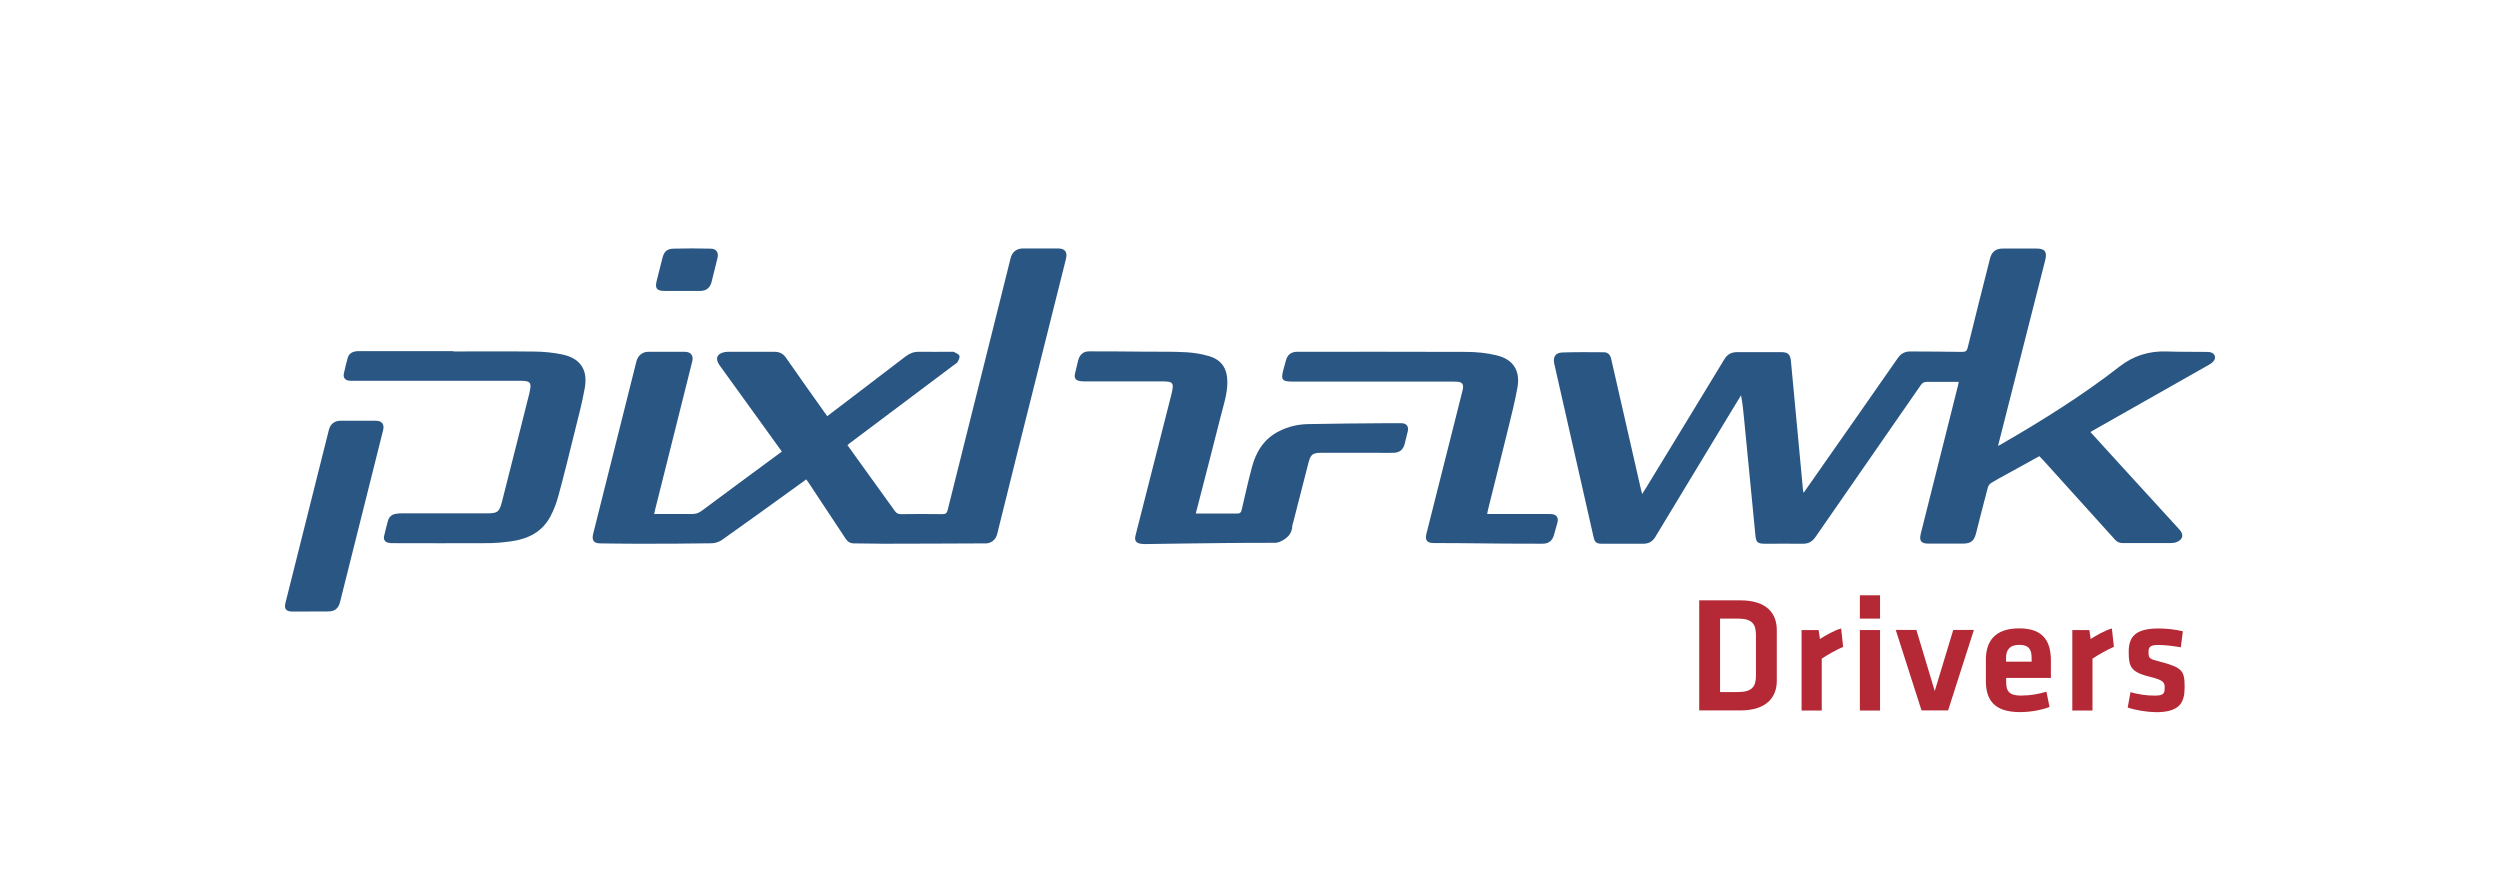 <?xml version="1.0" encoding="UTF-8"?><svg id="Calque_1" xmlns="http://www.w3.org/2000/svg" viewBox="0 0 223 78.5"><path d="m160.89,43.95c.61-.87,1.16-1.67,1.72-2.46,2.23-3.19,4.47-6.37,6.68-9.56.29-.41.64-.58,1.11-.58,1.54.01,3.09.01,4.63.04.31,0,.42-.09.49-.39.65-2.65,1.32-5.3,1.99-7.94.15-.61.52-.89,1.15-.89,1,0,2,0,3,0,.74,0,.96.29.78,1.01-1.39,5.46-2.77,10.91-4.16,16.37-.01.05-.02.11-.05.23.17-.09.28-.15.39-.22,3.61-2.09,7.15-4.3,10.45-6.87,1.23-.96,2.63-1.39,4.18-1.34,1.2.04,2.4.03,3.61.04.11,0,.23,0,.34.04.37.1.5.48.26.77-.1.13-.25.24-.39.32-3.47,1.97-6.94,3.93-10.41,5.9-.06.03-.11.07-.19.12.82.9,1.62,1.79,2.43,2.67,1.83,2.01,3.67,4.02,5.51,6.03.4.44.32.86-.22,1.1-.16.07-.35.1-.53.1-1.44,0-2.88,0-4.32,0-.28,0-.49-.09-.68-.3-2.14-2.38-4.28-4.75-6.43-7.12-.1-.11-.2-.21-.32-.33-1.01.55-2.01,1.1-3.01,1.66-.43.24-.86.46-1.27.72-.14.08-.27.25-.31.4-.37,1.37-.71,2.74-1.06,4.11-.17.67-.46.9-1.15.91-1.03,0-2.07,0-3.1,0-.65,0-.83-.25-.68-.87,1.1-4.39,2.21-8.79,3.31-13.18.03-.11.05-.22.08-.38h-.4c-.81,0-1.61,0-2.42,0-.25,0-.41.07-.56.28-3.13,4.52-6.27,9.04-9.4,13.56-.28.41-.64.61-1.14.6-1.12-.01-2.25,0-3.37,0-.66,0-.79-.13-.85-.77-.34-3.46-.68-6.93-1.01-10.39-.07-.69-.13-1.37-.27-2.08-.33.54-.66,1.07-.98,1.61-2.22,3.67-4.45,7.35-6.67,11.03-.25.41-.6.6-1.06.6-1.24,0-2.47,0-3.71,0-.48,0-.63-.14-.73-.58-1.17-5.16-2.34-10.32-3.51-15.48-.13-.59.1-.98.72-1,1.24-.04,2.47-.03,3.71-.02.33,0,.56.21.64.56.89,3.9,1.78,7.8,2.67,11.7.02.11.06.21.1.39.25-.39.47-.74.68-1.1,2.22-3.64,4.44-7.27,6.65-10.92.27-.45.63-.64,1.14-.64,1.31,0,2.61,0,3.92,0,.61,0,.82.18.88.79.22,2.35.44,4.7.66,7.04.14,1.5.28,3,.42,4.5,0,.05.03.1.06.24Z" fill="#2a5683"/><path d="m75.58,39.69c.4.56.79,1.1,1.18,1.64,1.02,1.42,2.04,2.83,3.06,4.25.14.19.28.28.52.28,1.25-.01,2.5-.02,3.74,0,.29,0,.38-.1.45-.36,1.73-6.94,3.46-13.87,5.2-20.8.14-.55.27-1.1.41-1.65.15-.59.52-.88,1.12-.89,1.03,0,2.07,0,3.1,0,.64,0,.88.31.72.95-.87,3.47-1.74,6.94-2.61,10.42-1.18,4.71-2.37,9.42-3.53,14.14-.12.48-.55.79-.97.8-.06,0-.11,0-.17,0-3.01.01-6.01.03-9.02.03-.86,0-1.72-.03-2.59-.03-.34,0-.57-.13-.76-.42-1.09-1.66-2.19-3.31-3.28-4.96-.07-.1-.14-.2-.23-.33-.32.23-.63.45-.94.68-2.19,1.58-4.37,3.16-6.58,4.72-.25.18-.6.29-.91.3-2.26.04-4.52.04-6.77.04-1.05,0-2.11-.02-3.16-.03-.6,0-.79-.27-.65-.85,1.29-5.13,2.58-10.26,3.86-15.39.13-.51.53-.85,1.05-.85,1.09,0,2.18,0,3.27,0,.53,0,.79.34.66.85-1.1,4.41-2.2,8.81-3.31,13.22-.03.12-.06.24-.09.4.14,0,.26,0,.38,0,1,0,2-.01,3,0,.32,0,.58-.08.84-.27,2.32-1.73,4.65-3.44,6.98-5.16.05-.04.11-.08.19-.14-.5-.7-.99-1.38-1.49-2.07-1.36-1.88-2.72-3.77-4.08-5.65-.41-.57-.2-1.06.52-1.16.11-.02.23-.02.34-.02,1.35,0,2.7,0,4.05,0,.44,0,.76.15,1.03.53,1.14,1.65,2.31,3.28,3.47,4.92.06.09.13.18.21.29.79-.6,1.56-1.19,2.34-1.78,1.56-1.19,3.12-2.38,4.68-3.57.34-.26.72-.4,1.16-.39.93.01,1.86,0,2.79,0,.12,0,.27-.02.37.03.17.08.4.19.45.33.05.15-.07.37-.16.54-.05.1-.18.17-.28.24-3.05,2.29-6.1,4.58-9.14,6.86-.13.09-.25.19-.39.31Z" fill="#2a5683"/><path d="m106.68,45.81c.67,0,1.31,0,1.94,0,.58,0,1.16-.01,1.74,0,.24,0,.33-.08.39-.3.3-1.28.58-2.56.92-3.83.37-1.39,1.08-2.54,2.41-3.21.81-.42,1.69-.62,2.59-.64,2.31-.05,4.63-.06,6.94-.08.47,0,.93,0,1.4,0,.46.01.67.29.56.74-.09.36-.18.73-.27,1.09-.13.53-.44.79-.98.81-.51.02-1.02,0-1.53,0-1.63,0-3.27,0-4.9,0-.82,0-.98.13-1.19.95-.45,1.76-.9,3.51-1.35,5.27-.02.09-.07.17-.07.26-.02.77-.5,1.19-1.15,1.47-.12.05-.26.08-.39.08-1.5,0-3,0-4.49.02-2.34.02-4.67.06-7.01.09-.15,0-.3,0-.44-.02-.47-.06-.63-.29-.51-.75,1.07-4.19,2.14-8.39,3.2-12.58.06-.22.1-.44.12-.67.02-.27-.11-.43-.39-.46-.16-.02-.32-.03-.47-.03-2.32,0-4.63,0-6.95,0-.14,0-.27,0-.41-.02-.46-.06-.6-.27-.49-.72.09-.37.18-.75.27-1.12.13-.52.45-.82.98-.82,1.72,0,3.45.01,5.17.03,1.17,0,2.34-.01,3.5.05.67.04,1.36.15,2,.34,1.14.33,1.64,1.09,1.66,2.27.01,1.09-.34,2.1-.6,3.13-.71,2.82-1.44,5.64-2.17,8.46-.01.04-.02.09-.04.19Z" fill="#2a5683"/><path d="m40.43,31.35c2.43,0,4.86-.02,7.29.01.8.01,1.61.09,2.39.25,1.65.33,2.35,1.36,2.05,3.02-.24,1.33-.59,2.65-.92,3.97-.46,1.89-.93,3.78-1.44,5.66-.17.62-.4,1.23-.7,1.8-.73,1.38-1.98,2.01-3.47,2.22-.7.1-1.42.17-2.13.17-2.8.02-5.61,0-8.41,0-.16,0-.32,0-.47-.04-.29-.07-.43-.29-.36-.59.1-.45.22-.9.34-1.35.1-.37.35-.58.72-.64.18-.03.36-.04.54-.04,2.53,0,5.06,0,7.59,0,.94,0,1.09-.12,1.33-1.05.52-2.05,1.04-4.11,1.56-6.16.29-1.15.58-2.31.87-3.46.02-.07.03-.13.04-.2.18-.77.05-.95-.74-.95-5,0-10.01,0-15.01,0-.14,0-.27,0-.41-.02-.33-.06-.49-.29-.42-.62.1-.48.22-.95.35-1.42.11-.39.45-.59.97-.59,1.9,0,3.79,0,5.69,0,.92,0,1.84,0,2.76,0Z" fill="#2a5683"/><path d="m132.66,45.85c1.83,0,3.63,0,5.42,0,.12,0,.25,0,.37.01.41.06.58.33.48.73-.1.37-.2.74-.31,1.11-.14.53-.48.8-1.03.8-1.12,0-2.25,0-3.37-.01-1.35-.01-2.7-.03-4.05-.04-.77,0-1.54,0-2.31-.01-.56,0-.76-.27-.63-.8,1.07-4.23,2.14-8.46,3.2-12.69.02-.09.05-.18.06-.26.07-.42-.06-.6-.48-.64-.13-.01-.27-.01-.41-.01-4.73,0-9.47,0-14.2,0-1.07,0-1.18-.13-.89-1.18.07-.24.13-.48.2-.72.13-.48.42-.72.92-.76.08,0,.16,0,.24,0,4.97,0,9.94-.01,14.91.01.9,0,1.82.09,2.69.3,1.5.35,2.15,1.35,1.89,2.86-.23,1.29-.56,2.57-.87,3.84-.58,2.39-1.19,4.77-1.78,7.16-.02.09-.03.18-.05.3Z" fill="#2a5683"/><path d="m27.69,54.55c-.54,0-1.09,0-1.63,0-.54,0-.73-.25-.6-.76,1.29-5.15,2.59-10.3,3.88-15.46.13-.51.51-.8,1.04-.8,1.04,0,2.09,0,3.13,0,.56,0,.8.31.66.86-1.28,5.11-2.56,10.22-3.84,15.32-.15.58-.47.83-1.07.83-.52,0-1.04,0-1.57,0Z" fill="#2a5683"/><path d="m60.83,25.95c-.52,0-1.04,0-1.56,0-.68,0-.86-.23-.7-.87.17-.69.34-1.38.52-2.07.14-.55.39-.81.97-.83,1.11-.03,2.22-.03,3.33,0,.51,0,.73.35.61.84-.18.71-.35,1.43-.53,2.14-.13.51-.48.79-1,.79-.54,0-1.09,0-1.63,0Z" fill="#2a5683"/><path d="m155.23,53.55c2.42,0,3.26,1.22,3.26,2.64v4.54c0,1.4-.84,2.64-3.26,2.64h-3.66v-9.82h3.66Zm-1.8,8.18h1.61c1.25,0,1.59-.5,1.59-1.45v-3.66c0-.94-.34-1.44-1.59-1.44h-1.61v6.54Z" fill="#b52936"/><path d="m164.4,57.7c-.69.31-1.25.63-1.9,1.05v4.63h-1.8v-7.18h1.52l.12.8c.4-.26,1.25-.77,1.89-.94l.18,1.65Z" fill="#b52936"/><path d="m165.9,55.18v-2.08h1.8v2.08h-1.8Zm0,8.2v-7.18h1.8v7.18h-1.8Z" fill="#b52936"/><path d="m173.77,63.37h-2.37l-2.3-7.18h1.84l1.64,5.45,1.65-5.45h1.84l-2.3,7.18Z" fill="#b52936"/><path d="m180.34,62.04c.69,0,1.41-.1,2.2-.34l.28,1.36c-.81.31-1.78.46-2.64.46-2.26,0-3.04-1.05-3.04-2.77v-1.9c0-1.52.68-2.8,2.98-2.8s2.82,1.34,2.82,2.89v1.53h-3.99v.37c0,.87.31,1.21,1.4,1.21Zm-1.4-3.02h2.28v-.35c0-.68-.21-1.15-1.09-1.15s-1.19.47-1.19,1.15v.35Z" fill="#b52936"/><path d="m188.55,57.7c-.69.31-1.25.63-1.9,1.05v4.63h-1.8v-7.18h1.52l.12.8c.4-.26,1.25-.77,1.89-.94l.18,1.65Z" fill="#b52936"/><path d="m192.27,63.52c-.77,0-1.81-.18-2.48-.41l.25-1.37c.61.18,1.4.31,2.14.31.8,0,.91-.18.91-.72,0-.44-.09-.66-1.25-.94-1.75-.43-1.96-.87-1.96-2.25s.63-2.08,2.68-2.08c.66,0,1.53.09,2.15.25l-.18,1.43c-.54-.1-1.42-.21-1.97-.21-.78,0-.91.18-.91.62,0,.57.04.62,1.02.87,2,.53,2.2.8,2.2,2.27,0,1.39-.43,2.24-2.59,2.24Z" fill="#b52936"/><rect y="0" width="223.01" height="78.5" fill="none"/></svg>